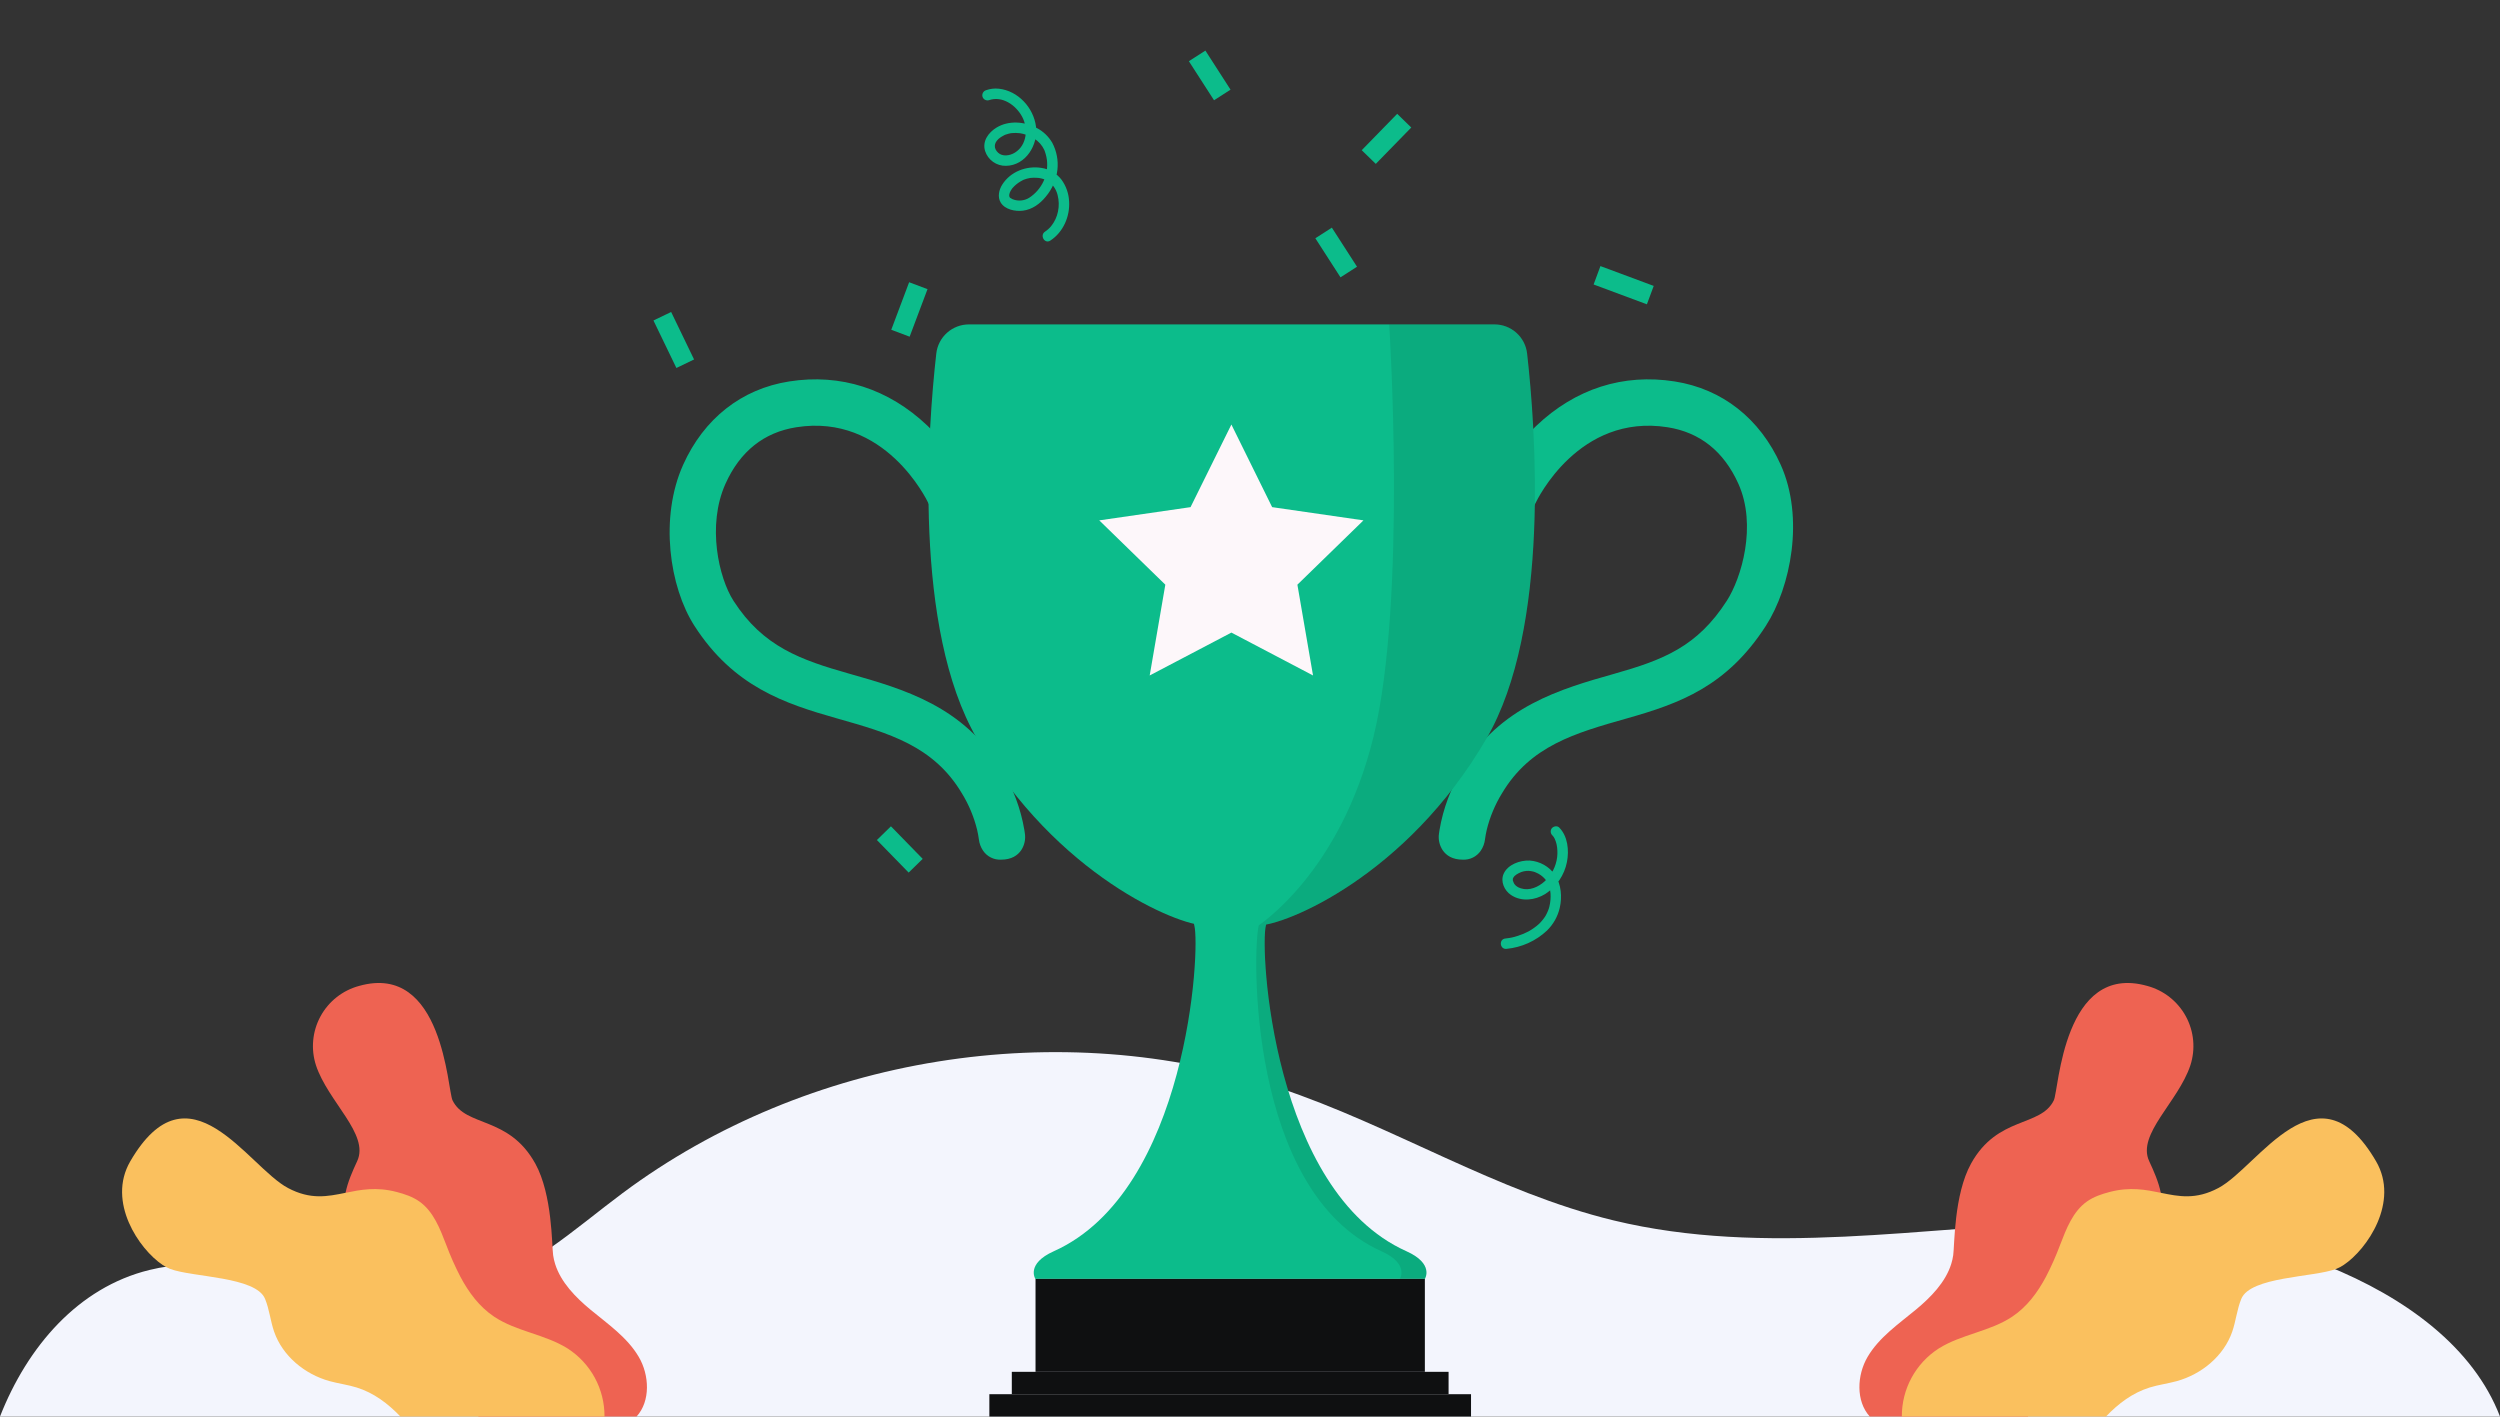 <svg width="593" height="336" viewBox="0 0 593 336" fill="none" xmlns="http://www.w3.org/2000/svg">
<rect x="0" y="0" width="593" height="336" fill="#333333" stroke="none"/>
<g clip-path="url(#clip0_21_447)">
<path d="M593 336H0C6.498 319.45 18.497 305.41 35.413 301.243C60.157 295.158 86.344 311.888 111.036 305.599C125.063 302.029 136.106 291.624 147.71 282.984C191.488 250.383 251.48 240.748 303.282 258.003C330.36 267.019 355.035 282.784 382.774 289.489C418.642 298.158 456.152 290.969 493.036 289.785C528.958 288.629 580.43 303.249 593 336Z" fill="#F3F5FD"/>
<path d="M519.556 252.696C516.697 261.348 506.828 269.037 509.775 275.4C510.896 277.818 512.022 280.348 512.54 282.932C512.876 284.472 512.932 286.061 512.706 287.621C511.642 294.359 505.33 298.835 499.46 302.32C499.098 302.534 498.731 302.753 498.365 302.971C492.803 306.3 486.977 310.133 485.19 316.277C484.199 319.691 484.636 323.34 484.225 326.871C483.836 330.114 482.733 333.232 480.996 336H443.509C440.181 332.336 440.458 326.179 442.991 321.859C445.701 317.237 450.282 314.095 454.414 310.677C457.984 307.723 461.464 304.167 462.826 299.83C463.043 299.143 463.203 298.441 463.304 297.728C463.635 295.381 463.456 283.391 467.53 276.011C473.83 264.615 484.047 267.421 487.17 260.991C488.367 258.528 489.399 228.261 509.301 233.853C511.242 234.371 513.057 235.279 514.635 236.52C516.213 237.762 517.522 239.311 518.482 241.074C519.441 242.837 520.031 244.777 520.216 246.775C520.4 248.773 520.176 250.788 519.556 252.696Z" fill="#EE6352"/>
<path d="M555.961 300.022C555.389 300.415 554.775 300.741 554.13 300.994C548.76 303.007 533.825 302.784 531.64 308.08C530.613 310.57 530.367 313.319 529.487 315.867C527.49 321.645 522.218 325.978 516.321 327.607C514.199 328.191 512.002 328.463 509.902 329.115C505.845 330.378 502.485 332.917 499.532 336H451.119C451.097 332.793 451.887 329.633 453.415 326.812C454.942 323.992 457.158 321.602 459.857 319.865C465.24 316.474 472.04 315.84 477.325 312.297C480.81 309.959 483.315 306.581 485.304 302.846C486.568 300.403 487.685 297.886 488.649 295.31C490.128 291.477 491.673 287.363 495.033 284.99C496.632 283.862 498.527 283.228 500.425 282.732C505.277 281.464 509.007 282.211 512.541 282.933C516.83 283.808 520.833 284.642 526.207 281.792C535.74 276.731 549.679 251.498 563.609 275.473C569.194 285.088 561.487 296.327 555.961 300.022Z" fill="#FAC05E"/>
<path d="M74.951 252.696C77.811 261.348 87.679 269.037 84.732 275.4C83.611 277.818 82.485 280.348 81.967 282.932C81.63 284.472 81.575 286.061 81.802 287.621C82.865 294.359 89.178 298.835 95.047 302.32C95.409 302.534 95.776 302.753 96.142 302.971C101.704 306.3 107.53 310.133 109.317 316.277C110.308 319.691 109.871 323.34 110.282 326.871C110.671 330.114 111.774 333.232 113.512 336H150.998C154.326 332.336 154.049 326.179 151.516 321.859C148.806 317.237 144.225 314.095 140.093 310.677C136.523 307.723 133.043 304.167 131.681 299.83C131.464 299.143 131.304 298.441 131.203 297.728C130.872 295.381 131.051 283.391 126.977 276.011C120.675 264.615 110.459 267.421 107.337 260.991C106.139 258.528 105.108 228.261 85.205 233.853C83.264 234.371 81.45 235.279 79.871 236.52C78.293 237.762 76.984 239.311 76.025 241.074C75.066 242.837 74.476 244.777 74.291 246.775C74.106 248.773 74.331 250.788 74.951 252.696Z" fill="#EE6352"/>
<path d="M38.546 300.022C39.117 300.415 39.732 300.741 40.378 300.995C45.748 303.007 60.682 302.784 62.867 308.08C63.894 310.57 64.14 313.319 65.02 315.867C67.017 321.646 72.289 325.978 78.186 327.607C80.308 328.191 82.505 328.463 84.606 329.115C88.662 330.378 92.021 332.917 94.974 336H143.388C143.41 332.793 142.62 329.633 141.092 326.812C139.565 323.992 137.349 321.602 134.65 319.865C129.267 316.474 122.467 315.84 117.182 312.297C113.698 309.959 111.191 306.581 109.203 302.846C107.939 300.403 106.822 297.886 105.858 295.31C104.38 291.477 102.834 287.363 99.474 284.991C97.875 283.862 95.981 283.228 94.082 282.733C89.231 281.464 85.5 282.211 81.966 282.933C77.676 283.806 73.675 284.641 68.298 281.789C58.764 276.729 44.825 251.496 30.896 275.471C25.313 285.088 33.02 296.327 38.546 300.022Z" fill="#FAC05E"/>
<path d="M234.557 23.775C237.707 22.644 240.993 24.931 242.475 27.731C243.934 30.491 243.594 34.434 240.739 36.199C239.526 36.95 237.827 37.201 236.769 36.238C235.666 35.234 235.733 33.982 236.824 32.978C237.079 32.749 237.357 32.547 237.654 32.376C237.827 32.272 238.003 32.173 238.184 32.083C238.25 32.05 238.317 32.018 238.384 31.987C238.567 31.902 238.117 32.083 238.449 31.959C238.716 31.858 238.989 31.774 239.266 31.705C239.397 31.674 239.529 31.646 239.663 31.621C239.74 31.606 239.817 31.594 239.894 31.581C239.64 31.622 240.017 31.57 240.036 31.568C240.663 31.511 241.295 31.521 241.92 31.6C242.129 31.626 241.753 31.573 241.962 31.607C242.045 31.621 242.127 31.635 242.209 31.65C242.353 31.676 242.496 31.706 242.639 31.74C242.988 31.821 243.332 31.922 243.67 32.041C243.766 32.075 244.056 32.186 244.055 32.185C243.952 32.143 244.143 32.225 244.139 32.224C244.216 32.259 244.293 32.295 244.37 32.332C244.694 32.489 245.009 32.665 245.312 32.859C245.832 33.188 246.303 33.589 246.709 34.05C247.109 34.498 247.44 35.002 247.693 35.547C247.743 35.647 247.785 35.751 247.82 35.858C247.895 36.066 247.961 36.278 248.022 36.492C248.157 36.951 248.259 37.42 248.325 37.894C248.541 39.638 248.263 41.408 247.522 43.001C246.781 44.595 245.607 45.949 244.133 46.909C243.546 47.276 242.879 47.498 242.188 47.556C241.497 47.615 240.803 47.508 240.162 47.244C239.984 47.159 239.813 47.06 239.651 46.948C239.456 46.818 239.742 47.039 239.63 46.935C239.601 46.908 239.571 46.882 239.543 46.853C239.506 46.815 239.473 46.774 239.438 46.735C239.76 47.091 239.475 46.801 239.495 46.792C239.467 46.748 239.442 46.702 239.42 46.655C239.489 46.762 239.474 46.869 239.441 46.69C239.433 46.648 239.364 46.289 239.386 46.491C239.407 46.681 239.391 46.371 239.39 46.309C239.388 46.248 239.398 46.189 239.4 46.129C239.4 46.176 239.338 46.397 239.395 46.178C239.433 46.033 239.46 45.888 239.507 45.745C239.531 45.672 239.657 45.384 239.559 45.592C239.624 45.454 239.695 45.319 239.771 45.187C239.853 45.047 239.94 44.911 240.036 44.779C240.046 44.765 240.173 44.599 240.078 44.721C240.134 44.652 240.192 44.584 240.251 44.518C240.762 43.944 241.36 43.454 242.022 43.065C242.225 42.942 242.432 42.824 242.645 42.717C242.716 42.681 243.048 42.539 242.778 42.646C243.038 42.543 243.303 42.456 243.574 42.384C244.12 42.221 244.688 42.144 245.259 42.155C245.581 42.15 245.903 42.162 246.224 42.191C246.333 42.193 246.441 42.207 246.546 42.233C246.741 42.269 246.935 42.309 247.128 42.36C247.771 42.506 248.376 42.783 248.907 43.174C249.885 43.964 250.573 45.055 250.865 46.277C251.197 47.551 251.227 48.884 250.954 50.171C250.699 51.444 250.14 52.637 249.326 53.649C248.913 54.15 248.427 54.586 247.884 54.943C246.557 55.806 247.794 57.945 249.13 57.073C252.19 55.079 253.83 51.339 253.589 47.734C253.502 45.906 252.886 44.142 251.816 42.656C250.661 41.136 248.961 40.125 247.074 39.833C243.513 39.25 239.706 40.667 237.734 43.789C236.954 45.024 236.567 46.713 237.364 48.038C238.376 49.719 240.82 50.195 242.62 49.973C244.834 49.702 246.657 48.366 248.044 46.67C249.584 44.86 250.55 42.633 250.819 40.272C251.061 38.076 250.642 35.857 249.617 33.9C248.754 32.403 247.484 31.181 245.955 30.376C243.028 28.805 239.242 28.503 236.339 30.285C234.439 31.451 232.951 33.507 233.664 35.821C234.002 36.862 234.667 37.767 235.561 38.4C236.454 39.033 237.529 39.361 238.625 39.335C243.325 39.256 246.286 34.345 245.738 30.031C245.169 25.557 241.504 21.548 236.941 21.042C235.914 20.928 234.874 21.048 233.9 21.394C233.589 21.488 233.326 21.698 233.165 21.98C233.005 22.263 232.959 22.596 233.038 22.911C233.127 23.225 233.337 23.491 233.621 23.652C233.905 23.814 234.241 23.857 234.557 23.773L234.557 23.775Z" fill="#0CBC8B"/>
<path d="M357.33 225.068C360.928 224.73 364.31 223.204 366.942 220.731C368.454 219.258 369.508 217.38 369.977 215.323C370.562 212.78 370.329 209.763 368.871 207.549C368.19 206.562 367.295 205.74 366.251 205.147C365.208 204.554 364.044 204.204 362.846 204.124C360.557 204.027 357.632 205.04 356.65 207.293C355.865 209.094 356.837 211.232 358.392 212.28C360.86 213.943 364.079 213.559 366.522 212.061C367.85 211.206 368.991 210.092 369.878 208.786C370.764 207.48 371.377 206.008 371.681 204.46C372.214 201.72 371.893 198.321 369.818 196.269C369.344 195.8 368.463 195.993 368.082 196.473C367.886 196.733 367.798 197.058 367.836 197.381C367.874 197.704 368.035 198 368.286 198.207C368.101 198.024 368.374 198.318 368.386 198.334C368.438 198.4 368.488 198.469 368.536 198.538C368.629 198.664 368.707 198.798 368.771 198.941C368.972 199.374 369.126 199.827 369.229 200.294C369.431 201.285 369.474 202.302 369.358 203.307C369.093 205.5 368.054 207.526 366.427 209.022C364.892 210.418 362.794 211.363 360.735 210.712C360.32 210.596 359.935 210.391 359.608 210.111C359.545 210.058 359.483 210.004 359.424 209.947C359.614 210.128 359.363 209.874 359.342 209.848C359.297 209.792 359.254 209.735 359.212 209.679C359.17 209.62 358.956 209.239 359.114 209.552C359.007 209.34 358.961 209.069 358.844 208.87C358.851 208.881 358.879 209.159 358.856 208.906C358.834 208.778 358.829 208.648 358.842 208.52C358.901 208.111 358.82 208.56 358.89 208.341C358.9 208.312 359.025 208.051 358.951 208.183C359.012 208.088 359.079 207.996 359.152 207.909C359.18 207.87 359.374 207.664 359.228 207.807C359.53 207.53 359.871 207.299 360.24 207.121C360.982 206.722 361.817 206.532 362.658 206.571C362.484 206.564 362.754 206.582 362.793 206.587C362.9 206.599 363.007 206.608 363.114 206.624C363.329 206.654 363.543 206.696 363.753 206.751C363.607 206.712 363.816 206.771 363.829 206.775C363.956 206.817 364.083 206.859 364.205 206.91C364.436 207.004 364.662 207.108 364.883 207.225C365.679 207.656 366.362 208.269 366.879 209.012C367.99 210.704 367.965 213.077 367.534 214.951C367.482 215.178 367.449 215.29 367.414 215.406C367.349 215.609 367.277 215.809 367.2 216.007C367.046 216.392 366.869 216.767 366.667 217.128C366.475 217.476 366.794 216.938 366.583 217.273C366.539 217.341 366.496 217.409 366.451 217.476C366.34 217.642 366.225 217.806 366.104 217.965C365.841 218.313 365.556 218.643 365.251 218.955C365.196 219.011 365.141 219.067 365.085 219.121C365.269 218.941 364.975 219.22 364.937 219.253C364.777 219.396 364.613 219.535 364.445 219.669C364.082 219.959 363.704 220.23 363.312 220.479C363.134 220.593 362.952 220.699 362.771 220.807C362.718 220.838 362.496 220.962 362.713 220.843C362.613 220.897 362.512 220.95 362.411 221.002C362.013 221.206 361.607 221.392 361.193 221.561C360.461 221.857 359.71 222.104 358.945 222.301C358.879 222.319 358.654 222.368 358.922 222.308C358.828 222.329 358.734 222.35 358.64 222.371C358.458 222.409 358.274 222.445 358.089 222.477C357.751 222.536 357.41 222.582 357.067 222.616C355.481 222.773 355.743 225.226 357.325 225.069L357.33 225.068Z" fill="#0CBC8B"/>
<path d="M315.918 54L312 56.516L317.966 65.783L321.884 63.267L315.918 54Z" fill="#0CBC8B"/>
<path d="M332.805 81.036L326.067 91.196L329.95 93.765L336.688 83.605L332.805 81.036Z" fill="#0CBC8B"/>
<path d="M220.005 68.588L215.646 66.946L211.407 78.222L215.766 79.863L220.005 68.588Z" fill="#0CBC8B"/>
<path d="M159.195 74L155 76.019L160.44 87.286L164.634 85.266L159.195 74Z" fill="#0CBC8B"/>
<path d="M378.004 67.48L390.643 72.184L392.262 67.82L379.623 63.115L378.004 67.48Z" fill="#0CBC8B"/>
<path d="M331.415 27L323 35.628L326.336 38.874L334.751 30.246L331.415 27Z" fill="#0CBC8B"/>
<path d="M285.918 12L282 14.516L287.966 23.783L291.884 21.267L285.918 12Z" fill="#0CBC8B"/>
<path d="M208 199.255L215.532 206.977L218.862 203.723L211.33 196L208 199.255Z" fill="#0CBC8B"/>
<path d="M333.596 296.792C301.797 282.536 298.788 224.97 300.278 219.501C300.828 217.478 299.859 216.954 298.421 217.093C296.502 216.871 292.941 218.672 291.781 219.293C290.621 218.671 287.061 216.87 285.141 217.093C283.702 216.954 282.734 217.478 283.285 219.501C284.774 224.97 281.764 282.536 249.966 296.792C243.285 299.788 245.586 303.355 245.586 303.355H337.977C337.977 303.355 340.277 299.788 333.596 296.792Z" fill="#0CBC8B"/>
<g opacity="0.09">
<path d="M337.974 303.358H332.046C332.046 303.358 334.349 299.788 327.668 296.794C295.869 282.538 297.093 224.971 298.583 219.502C299.015 217.912 298.507 217.248 297.567 217.105C297.849 217.07 298.135 217.067 298.418 217.096C299.858 216.957 300.827 217.481 300.277 219.502C298.786 224.971 301.797 282.538 333.596 296.794C340.279 299.787 337.974 303.358 337.974 303.358Z" fill="black"/>
</g>
<path d="M418.852 148.464C409.592 162.848 398.388 166.865 385.885 170.409C373.593 173.894 362.978 176.901 356.258 188.197C354.614 190.879 353.397 193.799 352.65 196.854V196.863C352.477 197.593 352.342 198.332 352.245 199.076C352.134 200.049 351.788 200.981 351.238 201.792C350.77 202.477 350.134 203.032 349.391 203.403C348.648 203.774 347.823 203.95 346.993 203.913C344.495 203.913 343.035 202.903 342.186 201.648C341.43 200.492 341.123 199.1 341.324 197.734C341.364 197.442 341.407 197.148 341.455 196.854C342.314 191.802 344.126 186.958 346.795 182.581C355.75 167.521 370.163 163.436 382.878 159.828C394.539 156.525 402.584 153.404 409.592 142.518C413.077 137.096 416.79 124.65 412.348 114.758C408.889 107.061 403.228 102.548 395.526 101.339C374.498 98.04 364.621 118.501 364.21 119.372C363.579 120.666 362.465 121.661 361.107 122.144C359.75 122.626 358.257 122.558 356.949 121.953C355.641 121.349 354.623 120.256 354.113 118.91C353.603 117.564 353.642 116.072 354.221 114.754C356.802 109.613 360.255 104.957 364.426 100.992C373.686 92.195 385.034 88.562 397.232 90.478C408.521 92.246 417.455 99.271 422.392 110.258C428.019 122.785 424.81 139.211 418.852 148.464Z" fill="#0CBC8B"/>
<path d="M164.73 148.464C173.99 162.848 186.041 166.865 198.545 170.409C210.837 173.894 221.452 176.901 228.171 188.197C229.816 190.879 231.033 193.799 231.779 196.854V196.863C231.952 197.593 232.087 198.331 232.184 199.076C232.296 200.049 232.641 200.981 233.191 201.792C233.659 202.477 234.295 203.032 235.038 203.403C235.781 203.774 236.606 203.95 237.436 203.913C239.934 203.913 241.394 202.903 242.243 201.648C242.999 200.492 243.306 199.1 243.105 197.734C243.065 197.442 243.022 197.148 242.974 196.854C242.115 191.802 240.303 186.958 237.635 182.581C228.679 167.521 214.266 163.436 201.551 159.828C189.89 156.525 180.998 153.404 173.99 142.518C170.506 137.096 167.639 124.65 172.081 114.758C175.54 107.061 181.201 102.548 188.903 101.339C209.93 98.04 219.809 118.501 220.22 119.372C220.851 120.666 221.965 121.661 223.322 122.144C224.68 122.626 226.173 122.558 227.48 121.953C228.788 121.349 229.806 120.256 230.316 118.91C230.826 117.564 230.787 116.072 230.208 114.754C227.627 109.613 224.174 104.957 220.004 100.992C210.743 92.195 199.396 88.562 187.197 90.478C175.909 92.246 166.974 99.271 162.037 110.258C156.411 122.785 158.773 139.211 164.73 148.464Z" fill="#0CBC8B"/>
<path d="M362.227 83.849C362.01 81.95 361.101 80.197 359.673 78.924C358.245 77.652 356.398 76.949 354.484 76.949H229.832C227.919 76.949 226.072 77.652 224.644 78.924C223.215 80.197 222.306 81.95 222.089 83.849C220.084 101.551 216.5 149.02 231.739 175.211C250.721 207.834 279.528 219.501 285.733 219.501H298.582C304.787 219.501 333.594 207.834 352.575 175.211C367.815 149.021 364.233 101.551 362.227 83.849Z" fill="#0CBC8B"/>
<g opacity="0.09">
<path d="M362.227 83.849C362.01 81.95 361.101 80.197 359.673 78.924C358.245 77.652 356.398 76.949 354.484 76.949H329.515C329.515 76.949 333.76 142.049 325.814 174.672C317.867 207.294 298.362 219.501 298.584 219.501C304.789 219.501 333.596 207.834 352.577 175.211C367.815 149.021 364.233 101.551 362.227 83.849Z" fill="black"/>
</g>
<path d="M337.977 303.355H245.627V325.397H337.977V303.355Z" fill="#0F1011"/>
<path d="M343.603 325.397H240V330.698H343.603V325.397Z" fill="#0F1011"/>
<path d="M348.927 330.699H234.676V336H348.927V330.699Z" fill="#0F1011"/>
<path d="M311.45 160.22L292.086 150.049L272.707 160.22L276.415 138.686L260.743 123.431L282.396 120.295L292.086 100.698L301.753 120.295L323.413 123.431L307.742 138.686L311.45 160.22Z" fill="#FDF7FA"/>
</g>
<defs>
<clipPath id="clip0_21_447">
<rect width="593" height="336" fill="white"/>
</clipPath>
</defs>
</svg>
